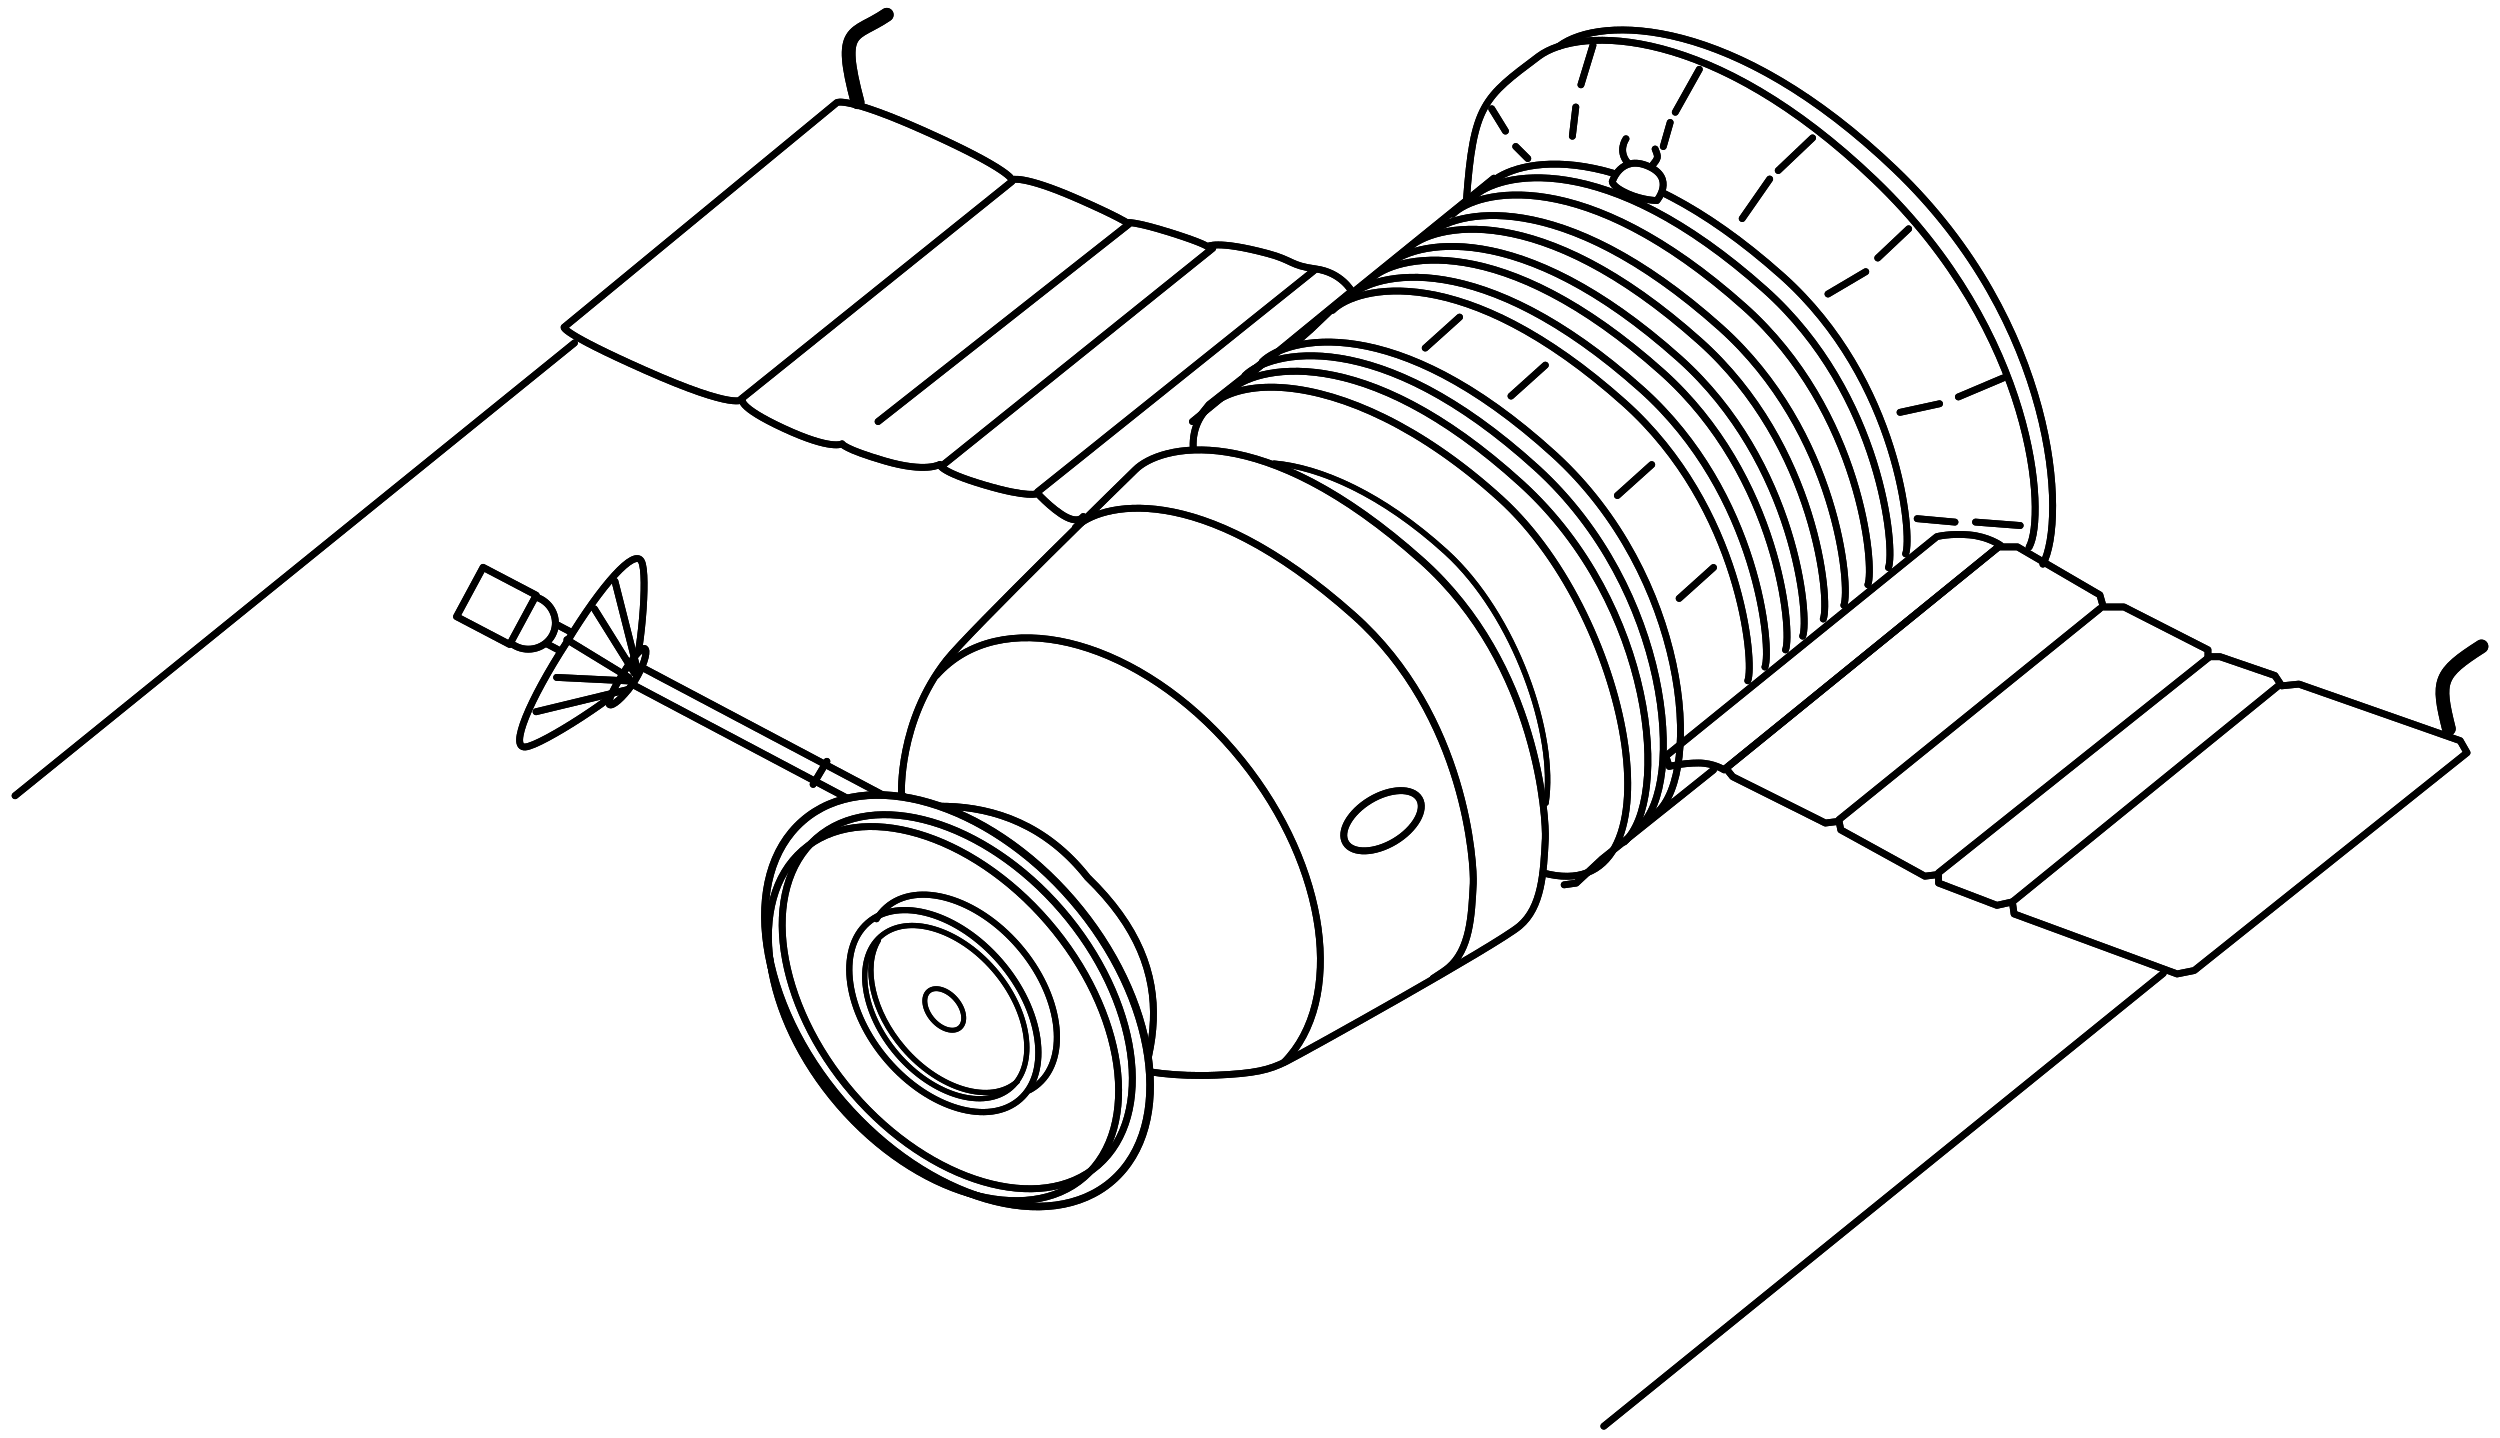 <?xml version="1.0" encoding="UTF-8" standalone="no"?>
<!-- Created with Inkscape (http://www.inkscape.org/) -->

<svg
   xmlns:svg="http://www.w3.org/2000/svg"
   xmlns="http://www.w3.org/2000/svg"
   version="1.1"
   width="400"
   height="230"
   id="svg3493">
  <defs
     id="defs3495" />
  <rect
     width="400"
     height="230"
     x="0"
     y="5.7220459e-06"
     id="rect2988"
     style="fill:#ffffff;fill-opacity:1;stroke:none" />
  <path
     d="m 190.795,67.451 c 11.832,-9.691 25.469,-20.859 25.469,-20.859 0,0 -1.647,-3.018 -5.765,-3.566 -4.119,-0.55 -3.58,-1.375 -7.688,-2.47 -8.214,-2.19 -9.607,-1.097 -9.607,-1.097 0,0 -0.549,-0.549 -5.765,-2.195 -6.103,-1.927 -7.138,-1.647 -7.138,-1.647 0,0 -1.681,-1.095 -7.961,-3.841 -8.784,-3.841 -10.431,-3.018 -10.431,-3.018 0,0 -0.275,-1.647 -13.726,-7.684 -12.709,-5.704 -14.274,-4.665 -14.274,-4.665 L 90.26,52.355 c 0,0 -0.632,0.848 12.902,6.86 14.824,6.586 15.648,4.665 15.648,4.665 0,0 -1.06,1.115 6.589,4.665 7.686,3.567 9.332,2.469 9.332,2.469 0,0 0.275,0.824 6.864,2.745 6.588,1.92 8.784,0.549 8.784,0.549 0,0 -0.274,1.097 7.138,3.292 7.14,2.115 8.51,1.373 8.51,1.373 0,0 3.295,3.566 5.491,4.115 0.96,0.24 1.501,-0.045 1.805,-0.441"
     id="path136"
     style="fill:none;stroke:#000000;stroke-width:1.098;stroke-linecap:round;stroke-linejoin:round;stroke-miterlimit:10;stroke-opacity:1;stroke-dasharray:none" />
  <path
     d="m 190.795,67.451 c 11.832,-9.691 25.469,-20.859 25.469,-20.859 0,0 -1.647,-3.018 -5.765,-3.566 -4.119,-0.55 -3.58,-1.375 -7.688,-2.47 -8.214,-2.19 -9.607,-1.097 -9.607,-1.097 0,0 -0.549,-0.549 -5.765,-2.195 -6.103,-1.927 -7.138,-1.647 -7.138,-1.647 0,0 -1.681,-1.095 -7.961,-3.841 -8.784,-3.841 -10.431,-3.018 -10.431,-3.018 0,0 -0.275,-1.647 -13.726,-7.684 -12.709,-5.704 -14.274,-4.665 -14.274,-4.665 L 90.26,52.355 c 0,0 -0.632,0.848 12.902,6.86 14.824,6.586 15.648,4.665 15.648,4.665 0,0 -1.06,1.115 6.589,4.665 7.686,3.567 9.332,2.469 9.332,2.469 0,0 0.275,0.824 6.864,2.745 6.588,1.92 8.784,0.549 8.784,0.549 0,0 -0.274,1.097 7.138,3.292 7.14,2.115 8.51,1.373 8.51,1.373 0,0 3.295,3.566 5.491,4.115 0.96,0.24 1.501,-0.045 1.805,-0.441"
     id="path138"
     style="fill:none;stroke:#000000;stroke-width:1.098;stroke-linecap:round;stroke-linejoin:round;stroke-miterlimit:10;stroke-opacity:1;stroke-dasharray:none" />
  <path
     d="M 118.535,63.88 161.909,29.031"
     id="path140"
     style="fill:none;stroke:#000000;stroke-width:1.098;stroke-linecap:round;stroke-linejoin:round;stroke-miterlimit:10;stroke-opacity:1;stroke-dasharray:none" />
  <path
     d="M 118.535,63.88 161.909,29.031"
     id="path142"
     style="fill:none;stroke:#000000;stroke-width:1.098;stroke-linecap:round;stroke-linejoin:round;stroke-miterlimit:10;stroke-opacity:1;stroke-dasharray:none" />
  <path
     d="M 150.654,74.581 194.028,39.732"
     id="path144"
     style="fill:none;stroke:#000000;stroke-width:1.098;stroke-linecap:round;stroke-linejoin:round;stroke-miterlimit:10;stroke-opacity:1;stroke-dasharray:none" />
  <path
     d="M 150.654,74.581 194.028,39.732"
     id="path146"
     style="fill:none;stroke:#000000;stroke-width:1.098;stroke-linecap:round;stroke-linejoin:round;stroke-miterlimit:10;stroke-opacity:1;stroke-dasharray:none" />
  <path
     d="m 180.577,35.891 -40.08,31.556"
     id="path148"
     style="fill:none;stroke:#000000;stroke-width:1.098;stroke-linecap:round;stroke-linejoin:round;stroke-miterlimit:10;stroke-opacity:1;stroke-dasharray:none" />
  <path
     d="m 180.577,35.891 -40.08,31.556"
     id="path150"
     style="fill:none;stroke:#000000;stroke-width:1.098;stroke-linecap:round;stroke-linejoin:round;stroke-miterlimit:10;stroke-opacity:1;stroke-dasharray:none" />
  <path
     d="m 166.027,78.697 44.197,-35.398"
     id="path152"
     style="fill:none;stroke:#000000;stroke-width:1.098;stroke-linecap:round;stroke-linejoin:round;stroke-miterlimit:10;stroke-opacity:1;stroke-dasharray:none" />
  <path
     d="m 166.027,78.697 44.197,-35.398"
     id="path154"
     style="fill:none;stroke:#000000;stroke-width:1.098;stroke-linecap:round;stroke-linejoin:round;stroke-miterlimit:10;stroke-opacity:1;stroke-dasharray:none" />
  <path
     d="m 141.883,2.361 c -5.216,3.567 -7.961,1.646 -4.668,13.995"
     id="path156"
     style="fill:none;stroke:#000000;stroke-width:2.196;stroke-linecap:round;stroke-linejoin:round;stroke-miterlimit:10;stroke-opacity:1;stroke-dasharray:none" />
  <path
     d="m 141.883,2.361 c -5.216,3.567 -7.961,1.646 -4.668,13.995"
     id="path158"
     style="fill:none;stroke:#000000;stroke-width:2.196;stroke-linecap:round;stroke-linejoin:round;stroke-miterlimit:10;stroke-opacity:1;stroke-dasharray:none" />
  <path
     d="M 91.908,54.872 2.415,127.313"
     id="path160"
     style="fill:none;stroke:#000000;stroke-width:1.098;stroke-linecap:round;stroke-linejoin:round;stroke-miterlimit:10;stroke-opacity:1;stroke-dasharray:none" />
  <path
     d="M 91.908,54.872 2.415,127.313"
     id="path162"
     style="fill:none;stroke:#000000;stroke-width:1.098;stroke-linecap:round;stroke-linejoin:round;stroke-miterlimit:10;stroke-opacity:1;stroke-dasharray:none" />
  <path
     d="m 275.86,123.177 44.197,-35.946 c 0,0 -1.923,-1.371 -4.941,-1.646 -3.02,-0.275 -5.216,0.275 -5.216,0.275 l -43.374,35.122 0.549,1.646 c 0,0 2.196,-0.549 4.668,-0.549 2.47,0 4.117,1.097 4.117,1.097"
     id="path164"
     style="fill:#ffffff;fill-opacity:1;fill-rule:evenodd;stroke:none" />
  <path
     d="m 275.86,123.177 44.197,-35.946 c 0,0 -1.923,-1.371 -4.941,-1.646 -3.02,-0.275 -5.216,0.275 -5.216,0.275 l -43.374,35.122 0.549,1.646 c 0,0 2.196,-0.549 4.668,-0.549 2.47,0 4.117,1.097 4.117,1.097 z"
     id="path166"
     style="fill:#ffffff;fill-opacity:1;fill-rule:evenodd;stroke:#000000;stroke-width:1.098;stroke-linecap:round;stroke-linejoin:round;stroke-miterlimit:10;stroke-opacity:1;stroke-dasharray:none" />
  <path
     d="m 275.86,123.177 44.197,-35.946 c 0,0 -1.923,-1.371 -4.941,-1.646 -3.02,-0.275 -5.216,0.275 -5.216,0.275 l -43.374,35.122 0.549,1.646 c 0,0 2.196,-0.549 4.668,-0.549 2.47,0 4.117,1.097 4.117,1.097 z"
     id="path168"
     style="fill:none;stroke:#000000;stroke-width:1.098;stroke-linecap:round;stroke-linejoin:round;stroke-miterlimit:10;stroke-opacity:1;stroke-dasharray:none" />
  <path
     d="m 319.783,87.506 3.02,0 13.176,7.683 0.549,1.921 3.295,0 13.451,6.86 0,1.097 1.921,0 8.785,3.019 1.097,1.646 2.745,-0.275 25.805,9.055 1.097,1.921 -43.648,34.849 -2.745,0.549 -26.08,-9.604 -0.274,-1.921 -2.471,0.549 -9.334,-3.567 0,-1.371 -2.195,0.274 -13.451,-7.409 -0.275,-1.371 -2.196,0.274 -14.824,-7.409 -1.099,-1.371 43.649,-35.397 z"
     id="path170"
     style="fill:none;stroke:#000000;stroke-width:1.098;stroke-linecap:round;stroke-linejoin:round;stroke-miterlimit:10;stroke-opacity:1;stroke-dasharray:none" />
  <path
     d="m 319.783,87.506 3.02,0 13.176,7.683 0.549,1.921 3.295,0 13.451,6.86 0,1.097 1.921,0 8.785,3.019 1.097,1.646 2.745,-0.275 25.805,9.055 1.097,1.921 -43.648,34.849 -2.745,0.549 -26.08,-9.604 -0.274,-1.921 -2.471,0.549 -9.334,-3.567 0,-1.371 -2.195,0.274 -13.451,-7.409 -0.275,-1.371 -2.196,0.274 -14.824,-7.409 -1.099,-1.371 43.649,-35.397 z"
     id="path172"
     style="fill:none;stroke:#000000;stroke-width:1.098;stroke-linecap:round;stroke-linejoin:round;stroke-miterlimit:10;stroke-opacity:1;stroke-dasharray:none" />
  <path
     d="m 335.979,97.383 -41.726,33.751"
     id="path174"
     style="fill:none;stroke:#000000;stroke-width:1.098;stroke-linecap:round;stroke-linejoin:round;stroke-miterlimit:10;stroke-opacity:1;stroke-dasharray:none" />
  <path
     d="m 335.979,97.383 -41.726,33.751"
     id="path176"
     style="fill:none;stroke:#000000;stroke-width:1.098;stroke-linecap:round;stroke-linejoin:round;stroke-miterlimit:10;stroke-opacity:1;stroke-dasharray:none" />
  <path
     d="m 310.174,139.641 43.374,-34.574"
     id="path178"
     style="fill:none;stroke:#000000;stroke-width:1.098;stroke-linecap:round;stroke-linejoin:round;stroke-miterlimit:10;stroke-opacity:1;stroke-dasharray:none" />
  <path
     d="m 310.174,139.641 43.374,-34.574"
     id="path180"
     style="fill:none;stroke:#000000;stroke-width:1.098;stroke-linecap:round;stroke-linejoin:round;stroke-miterlimit:10;stroke-opacity:1;stroke-dasharray:none" />
  <path
     d="m 364.529,109.732 -42.55,34.574"
     id="path182"
     style="fill:none;stroke:#000000;stroke-width:1.098;stroke-linecap:round;stroke-linejoin:round;stroke-miterlimit:10;stroke-opacity:1;stroke-dasharray:none" />
  <path
     d="m 364.529,109.732 -42.55,34.574"
     id="path184"
     style="fill:none;stroke:#000000;stroke-width:1.098;stroke-linecap:round;stroke-linejoin:round;stroke-miterlimit:10;stroke-opacity:1;stroke-dasharray:none" />
  <path
     d="m 397.035,103.427 c -6.864,4.391 -7.138,5.489 -5.216,13.171"
     id="path186"
     style="fill:none;stroke:#000000;stroke-width:2.196;stroke-linecap:round;stroke-linejoin:round;stroke-miterlimit:10;stroke-opacity:1;stroke-dasharray:none" />
  <path
     d="m 397.035,103.427 c -6.864,4.391 -7.138,5.489 -5.216,13.171"
     id="path188"
     style="fill:none;stroke:#000000;stroke-width:2.196;stroke-linecap:round;stroke-linejoin:round;stroke-miterlimit:10;stroke-opacity:1;stroke-dasharray:none" />
  <path
     d="m 346.108,155.747 -89.493,72.441"
     id="path190"
     style="fill:none;stroke:#000000;stroke-width:1.098;stroke-linecap:round;stroke-linejoin:round;stroke-miterlimit:10;stroke-opacity:1;stroke-dasharray:none" />
  <path
     d="m 346.108,155.747 -89.493,72.441"
     id="path192"
     style="fill:none;stroke:#000000;stroke-width:1.098;stroke-linecap:round;stroke-linejoin:round;stroke-miterlimit:10;stroke-opacity:1;stroke-dasharray:none" />
  <path
     d="m 85.804,98.225 12.661,6.635 -1.643,3.044 -12.661,-6.635 1.643,-3.044"
     id="path194"
     style="fill:#ffffff;fill-opacity:1;fill-rule:evenodd;stroke:none" />
  <path
     d="m 85.804,98.225 12.661,6.635 -1.643,3.044 -12.661,-6.635 1.643,-3.044 z"
     id="path196"
     style="fill:#ffffff;fill-opacity:1;fill-rule:evenodd;stroke:#000000;stroke-width:1.098;stroke-linecap:round;stroke-linejoin:round;stroke-miterlimit:10;stroke-opacity:1;stroke-dasharray:none" />
  <path
     d="m 85.804,98.225 12.661,6.635 -1.643,3.044 -12.661,-6.635 1.643,-3.044 z"
     id="path198"
     style="fill:none;stroke:#000000;stroke-width:1.098;stroke-linecap:round;stroke-linejoin:round;stroke-miterlimit:10;stroke-opacity:1;stroke-dasharray:none" />
  <path
     d="m 88.372,101.637 c -1.113,2.062 -3.785,2.841 -5.918,1.722 -2.132,-1.117 -2.973,-3.735 -1.86,-5.797 1.113,-2.064 3.784,-2.841 5.918,-1.724 2.132,1.119 2.973,3.736 1.86,5.799"
     id="path200"
     style="fill:#ffffff;fill-opacity:1;fill-rule:evenodd;stroke:none" />
  <path
     d="m 88.372,101.637 c -1.113,2.062 -3.785,2.841 -5.918,1.722 -2.132,-1.117 -2.973,-3.735 -1.86,-5.797 1.113,-2.064 3.784,-2.841 5.918,-1.724 2.132,1.119 2.973,3.736 1.86,5.799 z"
     id="path202"
     style="fill:#ffffff;fill-opacity:1;fill-rule:evenodd;stroke:#000000;stroke-width:1.098;stroke-linecap:round;stroke-linejoin:round;stroke-miterlimit:10;stroke-opacity:1;stroke-dasharray:none" />
  <path
     d="m 88.372,101.637 c -1.113,2.062 -3.785,2.841 -5.918,1.722 -2.132,-1.117 -2.973,-3.735 -1.86,-5.797 1.113,-2.064 3.784,-2.841 5.918,-1.724 2.132,1.119 2.973,3.736 1.86,5.799 z"
     id="path204"
     style="fill:none;stroke:#000000;stroke-width:1.098;stroke-linecap:round;stroke-linejoin:round;stroke-miterlimit:10;stroke-opacity:1;stroke-dasharray:none" />
  <path
     d="m 77.293,90.778 8.501,4.455 -4.251,7.879 -8.5,-4.454 4.25,-7.88"
     id="path206"
     style="fill:#ffffff;fill-opacity:1;fill-rule:evenodd;stroke:none" />
  <path
     d="m 77.293,90.778 8.501,4.455 -4.251,7.879 -8.5,-4.454 4.25,-7.88 z"
     id="path208"
     style="fill:#ffffff;fill-opacity:1;fill-rule:evenodd;stroke:#000000;stroke-width:1.098;stroke-linecap:round;stroke-linejoin:round;stroke-miterlimit:10;stroke-opacity:1;stroke-dasharray:none" />
  <path
     d="m 77.293,90.778 8.501,4.455 -4.251,7.879 -8.5,-4.454 4.25,-7.88 z"
     id="path210"
     style="fill:none;stroke:#000000;stroke-width:1.098;stroke-linecap:round;stroke-linejoin:round;stroke-miterlimit:10;stroke-opacity:1;stroke-dasharray:none" />
  <path
     d="m 102.623,89.813 c 1.14,2.059 -0.182,15.976 -1.48,18.572 -1.099,2.195 -14.595,11.011 -17.111,11.13 -2.547,0.189 0.573,-7.357 6.633,-16.735 5.655,-9.314 10.87,-15.107 11.959,-12.967"
     id="path212"
     style="fill:#ffffff;fill-opacity:1;fill-rule:evenodd;stroke:none" />
  <path
     d="m 102.623,89.813 c 1.14,2.059 -0.182,15.976 -1.48,18.572 -1.099,2.195 -14.595,11.011 -17.111,11.13 -2.547,0.189 0.573,-7.357 6.633,-16.735 5.655,-9.314 10.87,-15.107 11.959,-12.967 z"
     id="path214"
     style="fill:#ffffff;fill-opacity:1;fill-rule:evenodd;stroke:#000000;stroke-width:1.098;stroke-linecap:round;stroke-linejoin:round;stroke-miterlimit:10;stroke-opacity:1;stroke-dasharray:none" />
  <path
     d="m 102.623,89.813 c 1.14,2.059 -0.182,15.976 -1.48,18.572 -1.099,2.195 -14.595,11.011 -17.111,11.13 -2.547,0.189 0.573,-7.357 6.633,-16.735 5.655,-9.314 10.87,-15.107 11.959,-12.967 z"
     id="path216"
     style="fill:none;stroke:#000000;stroke-width:1.098;stroke-linecap:round;stroke-linejoin:round;stroke-miterlimit:10;stroke-opacity:1;stroke-dasharray:none" />
  <path
     d="m 101.383,106.076 58.292,30.876 -1.474,2.761 -58.292,-30.876 1.474,-2.761"
     id="path218"
     style="fill:#ffffff;fill-opacity:1;fill-rule:evenodd;stroke:none" />
  <path
     d="m 101.383,106.076 58.292,30.876 -1.474,2.761 -58.292,-30.876 1.474,-2.761 z"
     id="path220"
     style="fill:#ffffff;fill-opacity:1;fill-rule:evenodd;stroke:#000000;stroke-width:1.098;stroke-linecap:round;stroke-linejoin:round;stroke-miterlimit:10;stroke-opacity:1;stroke-dasharray:none" />
  <path
     d="m 101.383,106.076 58.292,30.876 -1.474,2.761 -58.292,-30.876 1.474,-2.761 z"
     id="path222"
     style="fill:none;stroke:#000000;stroke-width:1.098;stroke-linecap:round;stroke-linejoin:round;stroke-miterlimit:10;stroke-opacity:1;stroke-dasharray:none" />
  <path
     d="m 132.299,121.817 -2.196,3.681"
     id="path224"
     style="fill:none;stroke:#000000;stroke-width:1.098;stroke-linecap:round;stroke-linejoin:round;stroke-miterlimit:10;stroke-opacity:1;stroke-dasharray:none" />
  <path
     d="m 132.299,121.817 -2.196,3.681"
     id="path226"
     style="fill:none;stroke:#000000;stroke-width:1.098;stroke-linecap:round;stroke-linejoin:round;stroke-miterlimit:10;stroke-opacity:1;stroke-dasharray:none" />
  <path
     d="m 143.263,127.861 -2.196,3.681"
     id="path228"
     style="fill:none;stroke:#000000;stroke-width:1.098;stroke-linecap:round;stroke-linejoin:round;stroke-miterlimit:10;stroke-opacity:1;stroke-dasharray:none" />
  <path
     d="m 143.263,127.861 -2.196,3.681"
     id="path230"
     style="fill:none;stroke:#000000;stroke-width:1.098;stroke-linecap:round;stroke-linejoin:round;stroke-miterlimit:10;stroke-opacity:1;stroke-dasharray:none" />
  <path
     d="m 103.27,103.883 c 0.341,0.618 -0.376,2.853 -1.675,4.975 -1.366,2.129 -3.147,3.9 -3.902,3.935 -0.764,0.058 0.171,-2.206 1.99,-5.02 1.696,-2.794 3.261,-4.532 3.587,-3.89"
     id="path232"
     style="fill:#ffffff;fill-opacity:1;fill-rule:evenodd;stroke:none" />
  <path
     d="m 103.27,103.883 c 0.341,0.618 -0.376,2.853 -1.675,4.975 -1.366,2.129 -3.147,3.9 -3.902,3.935 -0.764,0.058 0.171,-2.206 1.99,-5.02 1.696,-2.794 3.261,-4.532 3.587,-3.89 z"
     id="path234"
     style="fill:#ffffff;fill-opacity:1;fill-rule:evenodd;stroke:#000000;stroke-width:1.098;stroke-linecap:round;stroke-linejoin:round;stroke-miterlimit:10;stroke-opacity:1;stroke-dasharray:none" />
  <path
     d="m 103.27,103.883 c 0.341,0.618 -0.376,2.853 -1.675,4.975 -1.366,2.129 -3.147,3.9 -3.902,3.935 -0.764,0.058 0.171,-2.206 1.99,-5.02 1.696,-2.794 3.261,-4.532 3.587,-3.89 z"
     id="path236"
     style="fill:none;stroke:#000000;stroke-width:1.098;stroke-linecap:round;stroke-linejoin:round;stroke-miterlimit:10;stroke-opacity:1;stroke-dasharray:none" />
  <path
     d="m 100.507,110.315 -14.738,3.56"
     id="path238"
     style="fill:none;stroke:#000000;stroke-width:1.098;stroke-linecap:round;stroke-linejoin:round;stroke-miterlimit:10;stroke-opacity:1;stroke-dasharray:none" />
  <path
     d="m 100.507,110.315 -14.738,3.56"
     id="path240"
     style="fill:none;stroke:#000000;stroke-width:1.098;stroke-linecap:round;stroke-linejoin:round;stroke-miterlimit:10;stroke-opacity:1;stroke-dasharray:none" />
  <path
     d="M 102.105,107.653 98.397,93.02"
     id="path242"
     style="fill:none;stroke:#000000;stroke-width:1.098;stroke-linecap:round;stroke-linejoin:round;stroke-miterlimit:10;stroke-opacity:1;stroke-dasharray:none" />
  <path
     d="M 102.105,107.653 98.397,93.02"
     id="path244"
     style="fill:none;stroke:#000000;stroke-width:1.098;stroke-linecap:round;stroke-linejoin:round;stroke-miterlimit:10;stroke-opacity:1;stroke-dasharray:none" />
  <path
     d="m 101.573,107.786 -6.47,-10.375"
     id="path246"
     style="fill:none;stroke:#000000;stroke-width:1.098;stroke-linecap:round;stroke-linejoin:round;stroke-miterlimit:10;stroke-opacity:1;stroke-dasharray:none" />
  <path
     d="m 101.573,107.786 -6.47,-10.375"
     id="path248"
     style="fill:none;stroke:#000000;stroke-width:1.098;stroke-linecap:round;stroke-linejoin:round;stroke-miterlimit:10;stroke-opacity:1;stroke-dasharray:none" />
  <path
     d="m 101.305,108.983 -12.241,-0.598"
     id="path250"
     style="fill:none;stroke:#000000;stroke-width:1.098;stroke-linecap:round;stroke-linejoin:round;stroke-miterlimit:10;stroke-opacity:1;stroke-dasharray:none" />
  <path
     d="m 101.305,108.983 -12.241,-0.598"
     id="path252"
     style="fill:none;stroke:#000000;stroke-width:1.098;stroke-linecap:round;stroke-linejoin:round;stroke-miterlimit:10;stroke-opacity:1;stroke-dasharray:none" />
  <path
     d="m 181.644,75.165 c 3.844,-3.841 20.04,-8.506 45.845,14.544 18.794,16.786 19.899,41.767 19.765,44.452 -0.275,5.487 -0.55,10.976 -4.119,13.995 -3.567,3.018 -34.589,20.305 -37.334,21.677 -2.745,1.371 -4.941,1.92 -11.255,2.195 -6.314,0.274 -12.079,-0.549 -13.726,-1.373 -1.646,-0.823 -36.579,-43.61 -36.579,-43.61 0,0 -0.549,-11.525 7.206,-21.422 3.385,-4.32 30.196,-30.459 30.196,-30.459"
     id="path254"
     style="fill:#ffffff;fill-opacity:1;fill-rule:evenodd;stroke:none" />
  <path
     d="m 181.644,75.165 c 3.844,-3.841 20.04,-8.506 45.845,14.544 18.794,16.786 19.899,41.767 19.765,44.452 -0.275,5.487 -0.55,10.976 -4.119,13.995 -3.567,3.018 -34.589,20.305 -37.334,21.677 -2.745,1.371 -4.941,1.92 -11.255,2.195 -6.314,0.274 -12.079,-0.549 -13.726,-1.373 -1.646,-0.823 -36.579,-43.61 -36.579,-43.61 0,0 -0.549,-11.525 7.206,-21.422 3.385,-4.32 30.196,-30.459 30.196,-30.459 z"
     id="path256"
     style="fill:#ffffff;fill-opacity:1;fill-rule:evenodd;stroke:#000000;stroke-width:1.098;stroke-linecap:round;stroke-linejoin:round;stroke-miterlimit:10;stroke-opacity:1;stroke-dasharray:none" />
  <path
     d="m 181.644,75.165 c 3.844,-3.841 20.04,-8.506 45.845,14.544 18.794,16.786 19.899,41.767 19.765,44.452 -0.275,5.487 -0.55,10.976 -4.119,13.995 -3.567,3.018 -34.589,20.305 -37.334,21.677 -2.745,1.371 -4.941,1.92 -11.255,2.195 -6.314,0.274 -12.079,-0.549 -13.726,-1.373 -1.646,-0.823 -36.579,-43.61 -36.579,-43.61 0,0 -0.549,-11.525 7.206,-21.422 3.385,-4.32 30.196,-30.459 30.196,-30.459 z"
     id="path258"
     style="fill:none;stroke:#000000;stroke-width:1.098;stroke-linecap:round;stroke-linejoin:round;stroke-miterlimit:10;stroke-opacity:1;stroke-dasharray:none" />
  <path
     d="m 249.45,7.388 c 6.629,-4.97 28,-4.939 53.805,19.758 25.804,24.695 27.451,55.977 23.609,63.111"
     id="path260"
     style="fill:none;stroke:#000000;stroke-width:1.098;stroke-linecap:round;stroke-linejoin:round;stroke-miterlimit:10;stroke-opacity:1;stroke-dasharray:none" />
  <path
     d="m 249.45,7.388 c 6.629,-4.97 28,-4.939 53.805,19.758 25.804,24.695 27.451,55.977 23.609,63.111"
     id="path262"
     style="fill:none;stroke:#000000;stroke-width:1.098;stroke-linecap:round;stroke-linejoin:round;stroke-miterlimit:10;stroke-opacity:1;stroke-dasharray:none" />
  <path
     d="m 234.625,32.085 c 1.099,-15.366 2.746,-16.464 11.53,-23.05 6.63,-4.97 28.001,-4.939 53.805,19.758 25.805,24.695 27.453,53.781 24.707,58.721"
     id="path264"
     style="fill:none;stroke:#000000;stroke-width:1.098;stroke-linecap:round;stroke-linejoin:round;stroke-miterlimit:10;stroke-opacity:1;stroke-dasharray:none" />
  <path
     d="m 234.625,32.085 c 1.099,-15.366 2.746,-16.464 11.53,-23.05 6.63,-4.97 28.001,-4.939 53.805,19.758 25.805,24.695 27.453,53.781 24.707,58.721"
     id="path266"
     style="fill:none;stroke:#000000;stroke-width:1.098;stroke-linecap:round;stroke-linejoin:round;stroke-miterlimit:10;stroke-opacity:1;stroke-dasharray:none" />
  <path
     d="m 213.214,49.646 c 3.842,-3.841 20.863,-8.231 46.667,14.818 18.794,16.788 20.863,41.709 19.765,44.452"
     id="path268"
     style="fill:none;stroke:#000000;stroke-width:1.098;stroke-linecap:round;stroke-linejoin:round;stroke-miterlimit:10;stroke-opacity:1;stroke-dasharray:none" />
  <path
     d="m 213.214,49.646 c 3.842,-3.841 20.863,-8.231 46.667,14.818 18.794,16.788 20.863,41.709 19.765,44.452"
     id="path270"
     style="fill:none;stroke:#000000;stroke-width:1.098;stroke-linecap:round;stroke-linejoin:round;stroke-miterlimit:10;stroke-opacity:1;stroke-dasharray:none" />
  <path
     d="m 219.253,44.707 c 3.844,-3.841 20.864,-8.232 46.667,14.818 18.794,16.786 20.864,41.709 19.766,44.452"
     id="path272"
     style="fill:none;stroke:#000000;stroke-width:1.098;stroke-linecap:round;stroke-linejoin:round;stroke-miterlimit:10;stroke-opacity:1;stroke-dasharray:none" />
  <path
     d="m 219.253,44.707 c 3.844,-3.841 20.864,-8.232 46.667,14.818 18.794,16.786 20.864,41.709 19.766,44.452"
     id="path274"
     style="fill:none;stroke:#000000;stroke-width:1.098;stroke-linecap:round;stroke-linejoin:round;stroke-miterlimit:10;stroke-opacity:1;stroke-dasharray:none" />
  <path
     d="m 221.998,42.512 c 3.844,-3.842 20.864,-8.232 46.669,14.818 18.794,16.786 20.863,41.709 19.765,44.452"
     id="path276"
     style="fill:none;stroke:#000000;stroke-width:1.098;stroke-linecap:round;stroke-linejoin:round;stroke-miterlimit:10;stroke-opacity:1;stroke-dasharray:none" />
  <path
     d="m 221.998,42.512 c 3.844,-3.842 20.864,-8.232 46.669,14.818 18.794,16.786 20.863,41.709 19.765,44.452"
     id="path278"
     style="fill:none;stroke:#000000;stroke-width:1.098;stroke-linecap:round;stroke-linejoin:round;stroke-miterlimit:10;stroke-opacity:1;stroke-dasharray:none" />
  <path
     d="m 225.293,39.767 c 3.842,-3.841 20.863,-8.231 46.667,14.819 18.794,16.786 20.864,41.708 19.765,44.453"
     id="path280"
     style="fill:none;stroke:#000000;stroke-width:1.098;stroke-linecap:round;stroke-linejoin:round;stroke-miterlimit:10;stroke-opacity:1;stroke-dasharray:none" />
  <path
     d="m 225.293,39.767 c 3.842,-3.841 20.863,-8.231 46.667,14.819 18.794,16.786 20.864,41.708 19.765,44.453"
     id="path282"
     style="fill:none;stroke:#000000;stroke-width:1.098;stroke-linecap:round;stroke-linejoin:round;stroke-miterlimit:10;stroke-opacity:1;stroke-dasharray:none" />
  <path
     d="m 228.587,37.572 c 3.844,-3.841 20.864,-8.231 46.667,14.818 18.794,16.788 20.864,41.709 19.765,44.453"
     id="path284"
     style="fill:none;stroke:#000000;stroke-width:1.098;stroke-linecap:round;stroke-linejoin:round;stroke-miterlimit:10;stroke-opacity:1;stroke-dasharray:none" />
  <path
     d="m 228.587,37.572 c 3.844,-3.841 20.864,-8.231 46.667,14.818 18.794,16.788 20.864,41.709 19.765,44.453"
     id="path286"
     style="fill:none;stroke:#000000;stroke-width:1.098;stroke-linecap:round;stroke-linejoin:round;stroke-miterlimit:10;stroke-opacity:1;stroke-dasharray:none" />
  <path
     d="m 232.43,34.28 c 3.842,-3.841 20.863,-8.231 46.667,14.818 18.794,16.788 20.863,41.709 19.765,44.453"
     id="path288"
     style="fill:none;stroke:#000000;stroke-width:1.098;stroke-linecap:round;stroke-linejoin:round;stroke-miterlimit:10;stroke-opacity:1;stroke-dasharray:none" />
  <path
     d="m 232.43,34.28 c 3.842,-3.841 20.863,-8.231 46.667,14.818 18.794,16.788 20.863,41.709 19.765,44.453"
     id="path290"
     style="fill:none;stroke:#000000;stroke-width:1.098;stroke-linecap:round;stroke-linejoin:round;stroke-miterlimit:10;stroke-opacity:1;stroke-dasharray:none" />
  <path
     d="m 235.724,31.536 c 3.844,-3.841 20.864,-8.232 46.667,14.818 18.794,16.786 20.864,41.709 19.765,44.453"
     id="path292"
     style="fill:none;stroke:#000000;stroke-width:1.098;stroke-linecap:round;stroke-linejoin:round;stroke-miterlimit:10;stroke-opacity:1;stroke-dasharray:none" />
  <path
     d="m 235.724,31.536 c 3.844,-3.841 20.864,-8.232 46.667,14.818 18.794,16.786 20.864,41.709 19.765,44.453"
     id="path294"
     style="fill:none;stroke:#000000;stroke-width:1.098;stroke-linecap:round;stroke-linejoin:round;stroke-miterlimit:10;stroke-opacity:1;stroke-dasharray:none" />
  <path
     d="m 238.469,29.341 c 3.844,-3.842 20.864,-8.232 46.667,14.818 18.794,16.786 20.864,41.709 19.765,44.453"
     id="path296"
     style="fill:none;stroke:#000000;stroke-width:1.098;stroke-linecap:round;stroke-linejoin:round;stroke-miterlimit:10;stroke-opacity:1;stroke-dasharray:none" />
  <path
     d="m 238.469,29.341 c 3.844,-3.842 20.864,-8.232 46.667,14.818 18.794,16.786 20.864,41.709 19.765,44.453"
     id="path298"
     style="fill:none;stroke:#000000;stroke-width:1.098;stroke-linecap:round;stroke-linejoin:round;stroke-miterlimit:10;stroke-opacity:1;stroke-dasharray:none" />
  <path
     d="m 215.959,47.451 c 3.842,-3.841 20.863,-8.232 46.667,14.818 18.794,16.788 20.864,41.709 19.765,44.452"
     id="path300"
     style="fill:none;stroke:#000000;stroke-width:1.098;stroke-linecap:round;stroke-linejoin:round;stroke-miterlimit:10;stroke-opacity:1;stroke-dasharray:none" />
  <path
     d="m 215.959,47.451 c 3.842,-3.841 20.863,-8.232 46.667,14.818 18.794,16.788 20.864,41.709 19.765,44.452"
     id="path302"
     style="fill:none;stroke:#000000;stroke-width:1.098;stroke-linecap:round;stroke-linejoin:round;stroke-miterlimit:10;stroke-opacity:1;stroke-dasharray:none" />
  <path
     d="m 190.909,71.617 c -0.549,-13.171 23.635,-15.055 49.208,8.213 21.413,19.483 29.304,65.875 6.794,59.837"
     id="path304"
     style="fill:none;stroke:#000000;stroke-width:1.098;stroke-linecap:round;stroke-linejoin:round;stroke-miterlimit:10;stroke-opacity:1;stroke-dasharray:none" />
  <path
     d="m 190.909,71.617 c -0.549,-13.171 23.635,-15.055 49.208,8.213 21.413,19.483 29.304,65.875 6.794,59.837"
     id="path306"
     style="fill:none;stroke:#000000;stroke-width:1.098;stroke-linecap:round;stroke-linejoin:round;stroke-miterlimit:10;stroke-opacity:1;stroke-dasharray:none" />
  <path
     d="m 233.528,50.743 -5.49,4.94"
     id="path308"
     style="fill:none;stroke:#000000;stroke-width:1.098;stroke-linecap:round;stroke-linejoin:round;stroke-miterlimit:10;stroke-opacity:1;stroke-dasharray:none" />
  <path
     d="m 233.528,50.743 -5.49,4.94"
     id="path310"
     style="fill:none;stroke:#000000;stroke-width:1.098;stroke-linecap:round;stroke-linejoin:round;stroke-miterlimit:10;stroke-opacity:1;stroke-dasharray:none" />
  <path
     d="m 247.254,58.427 -5.491,4.939"
     id="path312"
     style="fill:none;stroke:#000000;stroke-width:1.098;stroke-linecap:round;stroke-linejoin:round;stroke-miterlimit:10;stroke-opacity:1;stroke-dasharray:none" />
  <path
     d="m 247.254,58.427 -5.491,4.939"
     id="path314"
     style="fill:none;stroke:#000000;stroke-width:1.098;stroke-linecap:round;stroke-linejoin:round;stroke-miterlimit:10;stroke-opacity:1;stroke-dasharray:none" />
  <path
     d="m 264.274,74.342 -5.491,4.939"
     id="path316"
     style="fill:none;stroke:#000000;stroke-width:1.098;stroke-linecap:round;stroke-linejoin:round;stroke-miterlimit:10;stroke-opacity:1;stroke-dasharray:none" />
  <path
     d="m 264.274,74.342 -5.491,4.939"
     id="path318"
     style="fill:none;stroke:#000000;stroke-width:1.098;stroke-linecap:round;stroke-linejoin:round;stroke-miterlimit:10;stroke-opacity:1;stroke-dasharray:none" />
  <path
     d="m 274.157,90.806 -5.49,4.939"
     id="path320"
     style="fill:none;stroke:#000000;stroke-width:1.098;stroke-linecap:round;stroke-linejoin:round;stroke-miterlimit:10;stroke-opacity:1;stroke-dasharray:none" />
  <path
     d="m 274.157,90.806 -5.49,4.939"
     id="path322"
     style="fill:none;stroke:#000000;stroke-width:1.098;stroke-linecap:round;stroke-linejoin:round;stroke-miterlimit:10;stroke-opacity:1;stroke-dasharray:none" />
  <path
     d="m 239.018,28.517 -26.079,21.129 -3.158,3.019 -2.333,2.058"
     id="path324"
     style="fill:none;stroke:#000000;stroke-width:1.098;stroke-linecap:round;stroke-linejoin:round;stroke-miterlimit:10;stroke-opacity:1;stroke-dasharray:none" />
  <path
     d="m 239.018,28.517 -26.079,21.129 -3.158,3.019 -2.333,2.058"
     id="path326"
     style="fill:none;stroke:#000000;stroke-width:1.098;stroke-linecap:round;stroke-linejoin:round;stroke-miterlimit:10;stroke-opacity:1;stroke-dasharray:none" />
  <path
     d="m 196.743,62.543 c 3.842,-3.842 21.095,-8.451 46.667,14.818 21.413,19.481 23.883,50.764 16.471,57.349"
     id="path328"
     style="fill:none;stroke:#000000;stroke-width:1.098;stroke-linecap:round;stroke-linejoin:round;stroke-miterlimit:10;stroke-opacity:1;stroke-dasharray:none" />
  <path
     d="m 196.743,62.543 c 3.842,-3.842 21.095,-8.451 46.667,14.818 21.413,19.481 23.883,50.764 16.471,57.349"
     id="path330"
     style="fill:none;stroke:#000000;stroke-width:1.098;stroke-linecap:round;stroke-linejoin:round;stroke-miterlimit:10;stroke-opacity:1;stroke-dasharray:none" />
  <path
     d="m 199.213,60.073 c 3.844,-3.841 21.095,-8.45 46.669,14.818 21.411,19.483 23.883,50.764 16.47,57.349"
     id="path332"
     style="fill:none;stroke:#000000;stroke-width:1.098;stroke-linecap:round;stroke-linejoin:round;stroke-miterlimit:10;stroke-opacity:1;stroke-dasharray:none" />
  <path
     d="m 199.213,60.073 c 3.844,-3.841 21.095,-8.45 46.669,14.818 21.411,19.483 23.883,50.764 16.47,57.349"
     id="path334"
     style="fill:none;stroke:#000000;stroke-width:1.098;stroke-linecap:round;stroke-linejoin:round;stroke-miterlimit:10;stroke-opacity:1;stroke-dasharray:none" />
  <path
     d="m 201.958,57.878 c 3.844,-3.842 21.096,-8.45 46.669,14.818 21.413,19.483 23.883,50.764 16.471,57.349"
     id="path336"
     style="fill:none;stroke:#000000;stroke-width:1.098;stroke-linecap:round;stroke-linejoin:round;stroke-miterlimit:10;stroke-opacity:1;stroke-dasharray:none" />
  <path
     d="m 201.958,57.878 c 3.844,-3.842 21.096,-8.45 46.669,14.818 21.413,19.483 23.883,50.764 16.471,57.349"
     id="path338"
     style="fill:none;stroke:#000000;stroke-width:1.098;stroke-linecap:round;stroke-linejoin:round;stroke-miterlimit:10;stroke-opacity:1;stroke-dasharray:none" />
  <path
     d="m 202.508,57.603 -9.06,7.135 -2.195,2.744"
     id="path340"
     style="fill:none;stroke:#000000;stroke-width:1.098;stroke-linecap:round;stroke-linejoin:round;stroke-miterlimit:10;stroke-opacity:1;stroke-dasharray:none" />
  <path
     d="m 202.508,57.603 -9.06,7.135 -2.195,2.744"
     id="path342"
     style="fill:none;stroke:#000000;stroke-width:1.098;stroke-linecap:round;stroke-linejoin:round;stroke-miterlimit:10;stroke-opacity:1;stroke-dasharray:none" />
  <path
     d="m 274.157,123.185 -17.844,14.269 -4.117,3.842 -1.923,0.274"
     id="path344"
     style="fill:none;stroke:#000000;stroke-width:1.098;stroke-linecap:round;stroke-linejoin:round;stroke-miterlimit:10;stroke-opacity:1;stroke-dasharray:none" />
  <path
     d="m 274.157,123.185 -17.844,14.269 -4.117,3.842 -1.923,0.274"
     id="path346"
     style="fill:none;stroke:#000000;stroke-width:1.098;stroke-linecap:round;stroke-linejoin:round;stroke-miterlimit:10;stroke-opacity:1;stroke-dasharray:none" />
  <path
     d="m 257.96,29.066 c 0,0 0,0.824 2.47,1.921 2.471,1.097 4.668,1.097 4.668,1.097 0,0 3.019,-3.567 -1.374,-5.487 -4.391,-1.921 -5.764,2.469 -5.764,2.469"
     id="path348"
     style="fill:#ffffff;fill-opacity:1;fill-rule:evenodd;stroke:none" />
  <path
     d="m 257.96,29.066 c 0,0 0,0.824 2.47,1.921 2.471,1.097 4.668,1.097 4.668,1.097 0,0 3.019,-3.567 -1.374,-5.487 -4.391,-1.921 -5.764,2.469 -5.764,2.469 z"
     id="path350"
     style="fill:#ffffff;fill-opacity:1;fill-rule:evenodd;stroke:#000000;stroke-width:1.098;stroke-linecap:round;stroke-linejoin:round;stroke-miterlimit:10;stroke-opacity:1;stroke-dasharray:none" />
  <path
     d="m 257.96,29.066 c 0,0 0,0.824 2.47,1.921 2.471,1.097 4.668,1.097 4.668,1.097 0,0 3.019,-3.567 -1.374,-5.487 -4.391,-1.921 -5.764,2.469 -5.764,2.469 z"
     id="path352"
     style="fill:none;stroke:#000000;stroke-width:1.098;stroke-linecap:round;stroke-linejoin:round;stroke-miterlimit:10;stroke-opacity:1;stroke-dasharray:none" />
  <path
     d="m 260.43,26.048 c -1.647,-1.921 -0.275,-3.842 -0.275,-3.842"
     id="path354"
     style="fill:#ffffff;fill-opacity:1;fill-rule:evenodd;stroke:none" />
  <path
     d="m 260.43,26.048 c -1.647,-1.921 -0.275,-3.842 -0.275,-3.842"
     id="path356"
     style="fill:#ffffff;fill-opacity:1;fill-rule:evenodd;stroke:#000000;stroke-width:1.098;stroke-linecap:round;stroke-linejoin:round;stroke-miterlimit:10;stroke-opacity:1;stroke-dasharray:none" />
  <path
     d="m 260.43,26.048 c -1.647,-1.921 -0.275,-3.842 -0.275,-3.842"
     id="path358"
     style="fill:none;stroke:#000000;stroke-width:1.098;stroke-linecap:round;stroke-linejoin:round;stroke-miterlimit:10;stroke-opacity:1;stroke-dasharray:none" />
  <path
     d="m 264.274,26.597 c 1.097,-1.373 1.097,-1.373 0.549,-2.745"
     id="path360"
     style="fill:#ffffff;fill-opacity:1;fill-rule:evenodd;stroke:none" />
  <path
     d="m 264.274,26.597 c 1.097,-1.373 1.097,-1.373 0.549,-2.745"
     id="path362"
     style="fill:#ffffff;fill-opacity:1;fill-rule:evenodd;stroke:#000000;stroke-width:1.098;stroke-linecap:round;stroke-linejoin:round;stroke-miterlimit:10;stroke-opacity:1;stroke-dasharray:none" />
  <path
     d="m 264.274,26.597 c 1.097,-1.373 1.097,-1.373 0.549,-2.745"
     id="path364"
     style="fill:none;stroke:#000000;stroke-width:1.098;stroke-linecap:round;stroke-linejoin:round;stroke-miterlimit:10;stroke-opacity:1;stroke-dasharray:none" />
  <path
     d="m 290.009,22.068 -5.49,5.214"
     id="path366"
     style="fill:none;stroke:#000000;stroke-width:1.098;stroke-linecap:round;stroke-linejoin:round;stroke-miterlimit:10;stroke-opacity:1;stroke-dasharray:none" />
  <path
     d="m 290.009,22.068 -5.49,5.214"
     id="path368"
     style="fill:none;stroke:#000000;stroke-width:1.098;stroke-linecap:round;stroke-linejoin:round;stroke-miterlimit:10;stroke-opacity:1;stroke-dasharray:none" />
  <path
     d="m 283.147,28.655 -4.393,6.311"
     id="path370"
     style="fill:none;stroke:#000000;stroke-width:1.098;stroke-linecap:round;stroke-linejoin:round;stroke-miterlimit:10;stroke-opacity:1;stroke-dasharray:none" />
  <path
     d="m 283.147,28.655 -4.393,6.311"
     id="path372"
     style="fill:none;stroke:#000000;stroke-width:1.098;stroke-linecap:round;stroke-linejoin:round;stroke-miterlimit:10;stroke-opacity:1;stroke-dasharray:none" />
  <path
     d="m 305.383,36.612 -4.941,4.665"
     id="path374"
     style="fill:none;stroke:#000000;stroke-width:1.098;stroke-linecap:round;stroke-linejoin:round;stroke-miterlimit:10;stroke-opacity:1;stroke-dasharray:none" />
  <path
     d="m 305.383,36.612 -4.941,4.665"
     id="path376"
     style="fill:none;stroke:#000000;stroke-width:1.098;stroke-linecap:round;stroke-linejoin:round;stroke-miterlimit:10;stroke-opacity:1;stroke-dasharray:none" />
  <path
     d="m 298.519,43.472 -6.039,3.567"
     id="path378"
     style="fill:none;stroke:#000000;stroke-width:1.098;stroke-linecap:round;stroke-linejoin:round;stroke-miterlimit:10;stroke-opacity:1;stroke-dasharray:none" />
  <path
     d="m 298.519,43.472 -6.039,3.567"
     id="path380"
     style="fill:none;stroke:#000000;stroke-width:1.098;stroke-linecap:round;stroke-linejoin:round;stroke-miterlimit:10;stroke-opacity:1;stroke-dasharray:none" />
  <path
     d="m 320.48,60.485 -7.136,3.019"
     id="path382"
     style="fill:none;stroke:#000000;stroke-width:1.098;stroke-linecap:round;stroke-linejoin:round;stroke-miterlimit:10;stroke-opacity:1;stroke-dasharray:none" />
  <path
     d="m 320.48,60.485 -7.136,3.019"
     id="path384"
     style="fill:none;stroke:#000000;stroke-width:1.098;stroke-linecap:round;stroke-linejoin:round;stroke-miterlimit:10;stroke-opacity:1;stroke-dasharray:none" />
  <path
     d="m 310.324,64.601 -6.314,1.373"
     id="path386"
     style="fill:none;stroke:#000000;stroke-width:1.098;stroke-linecap:round;stroke-linejoin:round;stroke-miterlimit:10;stroke-opacity:1;stroke-dasharray:none" />
  <path
     d="m 310.324,64.601 -6.314,1.373"
     id="path388"
     style="fill:none;stroke:#000000;stroke-width:1.098;stroke-linecap:round;stroke-linejoin:round;stroke-miterlimit:10;stroke-opacity:1;stroke-dasharray:none" />
  <path
     d="m 323.227,84.083 -7.138,-0.549"
     id="path390"
     style="fill:none;stroke:#000000;stroke-width:1.098;stroke-linecap:round;stroke-linejoin:round;stroke-miterlimit:10;stroke-opacity:1;stroke-dasharray:none" />
  <path
     d="m 323.227,84.083 -7.138,-0.549"
     id="path392"
     style="fill:none;stroke:#000000;stroke-width:1.098;stroke-linecap:round;stroke-linejoin:round;stroke-miterlimit:10;stroke-opacity:1;stroke-dasharray:none" />
  <path
     d="m 312.794,83.535 -6.039,-0.549"
     id="path394"
     style="fill:none;stroke:#000000;stroke-width:1.098;stroke-linecap:round;stroke-linejoin:round;stroke-miterlimit:10;stroke-opacity:1;stroke-dasharray:none" />
  <path
     d="m 312.794,83.535 -6.039,-0.549"
     id="path396"
     style="fill:none;stroke:#000000;stroke-width:1.098;stroke-linecap:round;stroke-linejoin:round;stroke-miterlimit:10;stroke-opacity:1;stroke-dasharray:none" />
  <path
     d="m 271.892,11.093 -3.844,6.86"
     id="path398"
     style="fill:none;stroke:#000000;stroke-width:1.098;stroke-linecap:round;stroke-linejoin:round;stroke-miterlimit:10;stroke-opacity:1;stroke-dasharray:none" />
  <path
     d="m 271.892,11.093 -3.844,6.86"
     id="path400"
     style="fill:none;stroke:#000000;stroke-width:1.098;stroke-linecap:round;stroke-linejoin:round;stroke-miterlimit:10;stroke-opacity:1;stroke-dasharray:none" />
  <path
     d="m 267.225,19.6 -1.099,3.841"
     id="path402"
     style="fill:none;stroke:#000000;stroke-width:1.098;stroke-linecap:round;stroke-linejoin:round;stroke-miterlimit:10;stroke-opacity:1;stroke-dasharray:none" />
  <path
     d="m 267.225,19.6 -1.099,3.841"
     id="path404"
     style="fill:none;stroke:#000000;stroke-width:1.098;stroke-linecap:round;stroke-linejoin:round;stroke-miterlimit:10;stroke-opacity:1;stroke-dasharray:none" />
  <path
     d="m 254.872,7.251 -1.921,6.311"
     id="path406"
     style="fill:none;stroke:#000000;stroke-width:1.098;stroke-linecap:round;stroke-linejoin:round;stroke-miterlimit:10;stroke-opacity:1;stroke-dasharray:none" />
  <path
     d="m 254.872,7.251 -1.921,6.311"
     id="path408"
     style="fill:none;stroke:#000000;stroke-width:1.098;stroke-linecap:round;stroke-linejoin:round;stroke-miterlimit:10;stroke-opacity:1;stroke-dasharray:none" />
  <path
     d="m 252.127,17.13 -0.549,4.665"
     id="path410"
     style="fill:none;stroke:#000000;stroke-width:1.098;stroke-linecap:round;stroke-linejoin:round;stroke-miterlimit:10;stroke-opacity:1;stroke-dasharray:none" />
  <path
     d="m 252.127,17.13 -0.549,4.665"
     id="path412"
     style="fill:none;stroke:#000000;stroke-width:1.098;stroke-linecap:round;stroke-linejoin:round;stroke-miterlimit:10;stroke-opacity:1;stroke-dasharray:none" />
  <path
     d="m 238.675,17.405 2.196,3.566"
     id="path414"
     style="fill:none;stroke:#000000;stroke-width:1.098;stroke-linecap:round;stroke-linejoin:round;stroke-miterlimit:10;stroke-opacity:1;stroke-dasharray:none" />
  <path
     d="m 238.675,17.405 2.196,3.566"
     id="path416"
     style="fill:none;stroke:#000000;stroke-width:1.098;stroke-linecap:round;stroke-linejoin:round;stroke-miterlimit:10;stroke-opacity:1;stroke-dasharray:none" />
  <path
     d="m 242.518,23.441 1.923,1.921"
     id="path418"
     style="fill:none;stroke:#000000;stroke-width:1.098;stroke-linecap:round;stroke-linejoin:round;stroke-miterlimit:10;stroke-opacity:1;stroke-dasharray:none" />
  <path
     d="m 242.518,23.441 1.923,1.921"
     id="path420"
     style="fill:none;stroke:#000000;stroke-width:1.098;stroke-linecap:round;stroke-linejoin:round;stroke-miterlimit:10;stroke-opacity:1;stroke-dasharray:none" />
  <path
     d="m 133.202,132.702 c 7.576,-3.229 27.552,-9.185 40.806,7.68 16.385,15.844 10.498,30.2 3.553,45.035"
     id="path422"
     style="fill:#ffffff;fill-opacity:1;fill-rule:evenodd;stroke:none" />
  <path
     d="m 133.202,132.702 c 7.576,-3.229 27.552,-9.185 40.806,7.68 16.385,15.844 10.498,30.2 3.553,45.035"
     id="path424"
     style="fill:#ffffff;fill-opacity:1;fill-rule:evenodd;stroke:#000000;stroke-width:1.098;stroke-linecap:round;stroke-linejoin:round;stroke-miterlimit:10;stroke-opacity:1;stroke-dasharray:none" />
  <path
     d="m 133.202,132.702 c 7.576,-3.229 27.552,-9.185 40.806,7.68 16.385,15.844 10.498,30.2 3.553,45.035"
     id="path426"
     style="fill:none;stroke:#000000;stroke-width:1.098;stroke-linecap:round;stroke-linejoin:round;stroke-miterlimit:10;stroke-opacity:1;stroke-dasharray:none" />
  <path
     d="m 171.588,144.011 c 13.605,15.777 16.503,36.035 6.419,44.873 -10.085,8.838 -29.581,3.125 -43.186,-12.652 -13.605,-15.776 -16.503,-36.035 -6.419,-44.871 10.085,-8.838 29.581,-3.126 43.186,12.651"
     id="path428"
     style="fill:#ffffff;fill-opacity:1;fill-rule:evenodd;stroke:none" />
  <path
     d="m 171.588,144.011 c 13.605,15.777 16.503,36.035 6.419,44.873 -10.085,8.838 -29.581,3.125 -43.186,-12.652 -13.605,-15.776 -16.503,-36.035 -6.419,-44.871 10.085,-8.838 29.581,-3.126 43.186,12.651 z"
     id="path430"
     style="fill:#ffffff;fill-opacity:1;fill-rule:evenodd;stroke:#000000;stroke-width:1.205;stroke-linecap:round;stroke-linejoin:round;stroke-miterlimit:10;stroke-opacity:1;stroke-dasharray:none" />
  <path
     d="m 171.588,144.011 c 13.605,15.777 16.503,36.035 6.419,44.873 -10.085,8.838 -29.581,3.125 -43.186,-12.652 -13.605,-15.776 -16.503,-36.035 -6.419,-44.871 10.085,-8.838 29.581,-3.126 43.186,12.651 z"
     id="path432"
     style="fill:none;stroke:#000000;stroke-width:1.205;stroke-linecap:round;stroke-linejoin:round;stroke-miterlimit:10;stroke-opacity:1;stroke-dasharray:none" />
  <path
     d="m 167.678,147.533 c 12.367,14.341 15.001,32.758 5.834,40.79 -9.166,8.034 -26.89,2.841 -39.258,-11.5 -12.369,-14.342 -15.002,-32.758 -5.835,-40.791 9.168,-8.034 26.891,-2.841 39.259,11.501 z"
     id="path434"
     style="fill:none;stroke:#000000;stroke-width:1.098;stroke-linecap:round;stroke-linejoin:round;stroke-miterlimit:10;stroke-opacity:1;stroke-dasharray:none" />
  <path
     d="m 167.678,147.533 c 12.367,14.341 15.001,32.758 5.834,40.79 -9.166,8.034 -26.89,2.841 -39.258,-11.5 -12.369,-14.342 -15.002,-32.758 -5.835,-40.791 9.168,-8.034 26.891,-2.841 39.259,11.501 z"
     id="path436"
     style="fill:none;stroke:#000000;stroke-width:1.098;stroke-linecap:round;stroke-linejoin:round;stroke-miterlimit:10;stroke-opacity:1;stroke-dasharray:none" />
  <path
     d="m 169.873,145.633 c 12.367,14.342 15.002,32.759 5.835,40.792 -9.168,8.034 -26.891,2.841 -39.259,-11.501 -12.367,-14.342 -15.001,-32.76 -5.835,-40.792 9.168,-8.034 26.891,-2.841 39.259,11.501 z"
     id="path438"
     style="fill:none;stroke:#000000;stroke-width:1.098;stroke-linecap:round;stroke-linejoin:round;stroke-miterlimit:10;stroke-opacity:1;stroke-dasharray:none" />
  <path
     d="m 169.873,145.633 c 12.367,14.342 15.002,32.759 5.835,40.792 -9.168,8.034 -26.891,2.841 -39.259,-11.501 -12.367,-14.342 -15.001,-32.76 -5.835,-40.792 9.168,-8.034 26.891,-2.841 39.259,11.501 z"
     id="path440"
     style="fill:none;stroke:#000000;stroke-width:1.098;stroke-linecap:round;stroke-linejoin:round;stroke-miterlimit:10;stroke-opacity:1;stroke-dasharray:none" />
  <path
     d="m 203.845,74.11 c 7.339,0.632 17.29,4.91 27.52,14.217 11.107,10.106 17.668,29.265 15.996,40.17"
     id="path442"
     style="fill:none;stroke:#000000;stroke-width:0.875;stroke-linecap:round;stroke-linejoin:round;stroke-miterlimit:10;stroke-opacity:1;stroke-dasharray:none" />
  <path
     d="m 203.845,74.11 c 7.339,0.632 17.29,4.91 27.52,14.217 11.107,10.106 17.668,29.265 15.996,40.17"
     id="path444"
     style="fill:none;stroke:#000000;stroke-width:0.875;stroke-linecap:round;stroke-linejoin:round;stroke-miterlimit:10;stroke-opacity:1;stroke-dasharray:none" />
  <path
     d="m 172.085,84.385 c 3.729,-3.709 19.438,-8.213 44.466,14.04 18.229,16.206 19.301,40.324 19.171,42.916 -0.266,5.298 -0.532,10.596 -3.994,13.51 -0.432,0.364 -1.281,0.944 -2.439,1.681"
     id="path446"
     style="fill:none;stroke:#000000;stroke-width:1.098;stroke-linecap:round;stroke-linejoin:round;stroke-miterlimit:10;stroke-opacity:1;stroke-dasharray:none" />
  <path
     d="m 172.085,84.385 c 3.729,-3.709 19.438,-8.213 44.466,14.04 18.229,16.206 19.301,40.324 19.171,42.916 -0.266,5.298 -0.532,10.596 -3.994,13.51 -0.432,0.364 -1.281,0.944 -2.439,1.681"
     id="path448"
     style="fill:none;stroke:#000000;stroke-width:1.098;stroke-linecap:round;stroke-linejoin:round;stroke-miterlimit:10;stroke-opacity:1;stroke-dasharray:none" />
  <path
     d="m 149.823,108.067 c 0.606,-0.68 1.266,-1.314 1.979,-1.896 11.411,-9.316 32.599,-2.297 46.93,15.547 13.717,17.079 16.509,38.29 6.718,48.246"
     id="path450"
     style="fill:none;stroke:#000000;stroke-width:1.085;stroke-linecap:round;stroke-linejoin:round;stroke-miterlimit:10;stroke-opacity:1;stroke-dasharray:none" />
  <path
     d="m 149.823,108.067 c 0.606,-0.68 1.266,-1.314 1.979,-1.896 11.411,-9.316 32.599,-2.297 46.93,15.547 13.717,17.079 16.509,38.29 6.718,48.246"
     id="path452"
     style="fill:none;stroke:#000000;stroke-width:1.085;stroke-linecap:round;stroke-linejoin:round;stroke-miterlimit:10;stroke-opacity:1;stroke-dasharray:none" />
  <path
     d="m 100.593,108.386 -9.883,-6.036"
     id="path454"
     style="fill:none;stroke:#000000;stroke-width:1.098;stroke-linecap:round;stroke-linejoin:round;stroke-miterlimit:10;stroke-opacity:1;stroke-dasharray:none" />
  <path
     d="m 100.593,108.386 -9.883,-6.036"
     id="path456"
     style="fill:none;stroke:#000000;stroke-width:1.098;stroke-linecap:round;stroke-linejoin:round;stroke-miterlimit:10;stroke-opacity:1;stroke-dasharray:none" />
  <path
     d="m 160.039,153.866 c 6.679,7.745 8.1,17.69 3.15,22.029 -4.95,4.339 -14.521,1.534 -21.199,-6.211 -6.679,-7.745 -8.101,-17.69 -3.151,-22.027 4.951,-4.339 14.521,-1.535 21.2,6.21 z"
     id="path458"
     style="fill:none;stroke:#000000;stroke-width:0.986;stroke-linecap:round;stroke-linejoin:round;stroke-miterlimit:10;stroke-opacity:1;stroke-dasharray:none" />
  <path
     d="m 160.039,153.866 c 6.679,7.745 8.1,17.69 3.15,22.029 -4.95,4.339 -14.521,1.534 -21.199,-6.211 -6.679,-7.745 -8.101,-17.69 -3.151,-22.027 4.951,-4.339 14.521,-1.535 21.2,6.21 z"
     id="path460"
     style="fill:none;stroke:#000000;stroke-width:0.986;stroke-linecap:round;stroke-linejoin:round;stroke-miterlimit:10;stroke-opacity:1;stroke-dasharray:none" />
  <path
     d="m 140.242,147.065 c 0.422,-0.704 0.943,-1.335 1.562,-1.879 4.951,-4.338 14.521,-1.534 21.2,6.211 6.679,7.744 8.1,17.689 3.15,22.027 -0.446,0.391 -0.931,0.725 -1.448,1.001"
     id="path462"
     style="fill:none;stroke:#000000;stroke-width:0.986;stroke-linecap:round;stroke-linejoin:round;stroke-miterlimit:10;stroke-opacity:1;stroke-dasharray:none" />
  <path
     d="m 140.242,147.065 c 0.422,-0.704 0.943,-1.335 1.562,-1.879 4.951,-4.338 14.521,-1.534 21.2,6.211 6.679,7.744 8.1,17.689 3.15,22.027 -0.446,0.391 -0.931,0.725 -1.448,1.001"
     id="path464"
     style="fill:none;stroke:#000000;stroke-width:0.986;stroke-linecap:round;stroke-linejoin:round;stroke-miterlimit:10;stroke-opacity:1;stroke-dasharray:none" />
  <path
     d="m 159.062,155.156 c 5.726,6.641 6.945,15.168 2.701,18.887 -4.244,3.72 -12.45,1.315 -18.176,-5.325 -5.725,-6.641 -6.945,-15.169 -2.701,-18.887 4.245,-3.72 12.45,-1.316 18.176,5.325 z"
     id="path466"
     style="fill:none;stroke:#000000;stroke-width:0.84;stroke-linecap:round;stroke-linejoin:round;stroke-miterlimit:10;stroke-opacity:1;stroke-dasharray:none" />
  <path
     d="m 159.062,155.156 c 5.726,6.641 6.945,15.168 2.701,18.887 -4.244,3.72 -12.45,1.315 -18.176,-5.325 -5.725,-6.641 -6.945,-15.169 -2.701,-18.887 4.245,-3.72 12.45,-1.316 18.176,5.325 z"
     id="path468"
     style="fill:none;stroke:#000000;stroke-width:0.84;stroke-linecap:round;stroke-linejoin:round;stroke-miterlimit:10;stroke-opacity:1;stroke-dasharray:none" />
  <path
     d="m 162.752,173.055 c 0,0 0,0 0,0 -4.245,3.72 -12.45,1.316 -18.176,-5.325 -5.01,-5.81 -6.57,-13.065 -4.039,-17.28"
     id="path470"
     style="fill:none;stroke:#000000;stroke-width:0.84;stroke-linecap:round;stroke-linejoin:round;stroke-miterlimit:10;stroke-opacity:1;stroke-dasharray:none" />
  <path
     d="m 162.752,173.055 c 0,0 0,0 0,0 -4.245,3.72 -12.45,1.316 -18.176,-5.325 -5.01,-5.81 -6.57,-13.065 -4.039,-17.28"
     id="path472"
     style="fill:none;stroke:#000000;stroke-width:0.84;stroke-linecap:round;stroke-linejoin:round;stroke-miterlimit:10;stroke-opacity:1;stroke-dasharray:none" />
  <path
     d="m 152.938,159.885 c 1.375,1.594 1.667,3.64 0.649,4.534 -1.019,0.892 -2.987,0.315 -4.361,-1.279 -1.374,-1.594 -1.666,-3.64 -0.649,-4.534 1.019,-0.892 2.987,-0.315 4.361,1.279 z"
     id="path474"
     style="fill:none;stroke:#000000;stroke-width:0.785;stroke-linecap:round;stroke-linejoin:round;stroke-miterlimit:10;stroke-opacity:1;stroke-dasharray:none" />
  <path
     d="m 152.938,159.885 c 1.375,1.594 1.667,3.64 0.649,4.534 -1.019,0.892 -2.987,0.315 -4.361,-1.279 -1.374,-1.594 -1.666,-3.64 -0.649,-4.534 1.019,-0.892 2.987,-0.315 4.361,1.279 z"
     id="path476"
     style="fill:none;stroke:#000000;stroke-width:0.785;stroke-linecap:round;stroke-linejoin:round;stroke-miterlimit:10;stroke-opacity:1;stroke-dasharray:none" />
  <path
     d="m 227.087,127.788 c 1.086,1.806 -0.676,4.888 -3.902,6.825 -3.228,1.939 -6.776,2.047 -7.862,0.241 -1.086,-1.808 0.676,-4.889 3.902,-6.826 3.228,-1.939 6.777,-2.047 7.862,-0.24 z"
     id="path478"
     style="fill:none;stroke:#000000;stroke-width:1.098;stroke-linecap:round;stroke-linejoin:round;stroke-miterlimit:10;stroke-opacity:1;stroke-dasharray:none" />
  <path
     d="m 227.087,127.788 c 1.086,1.806 -0.676,4.888 -3.902,6.825 -3.228,1.939 -6.776,2.047 -7.862,0.241 -1.086,-1.808 0.676,-4.889 3.902,-6.826 3.228,-1.939 6.777,-2.047 7.862,-0.24 z"
     id="path480"
     style="fill:none;stroke:#000000;stroke-width:1.098;stroke-linecap:round;stroke-linejoin:round;stroke-miterlimit:10;stroke-opacity:1;stroke-dasharray:none" />
</svg>
